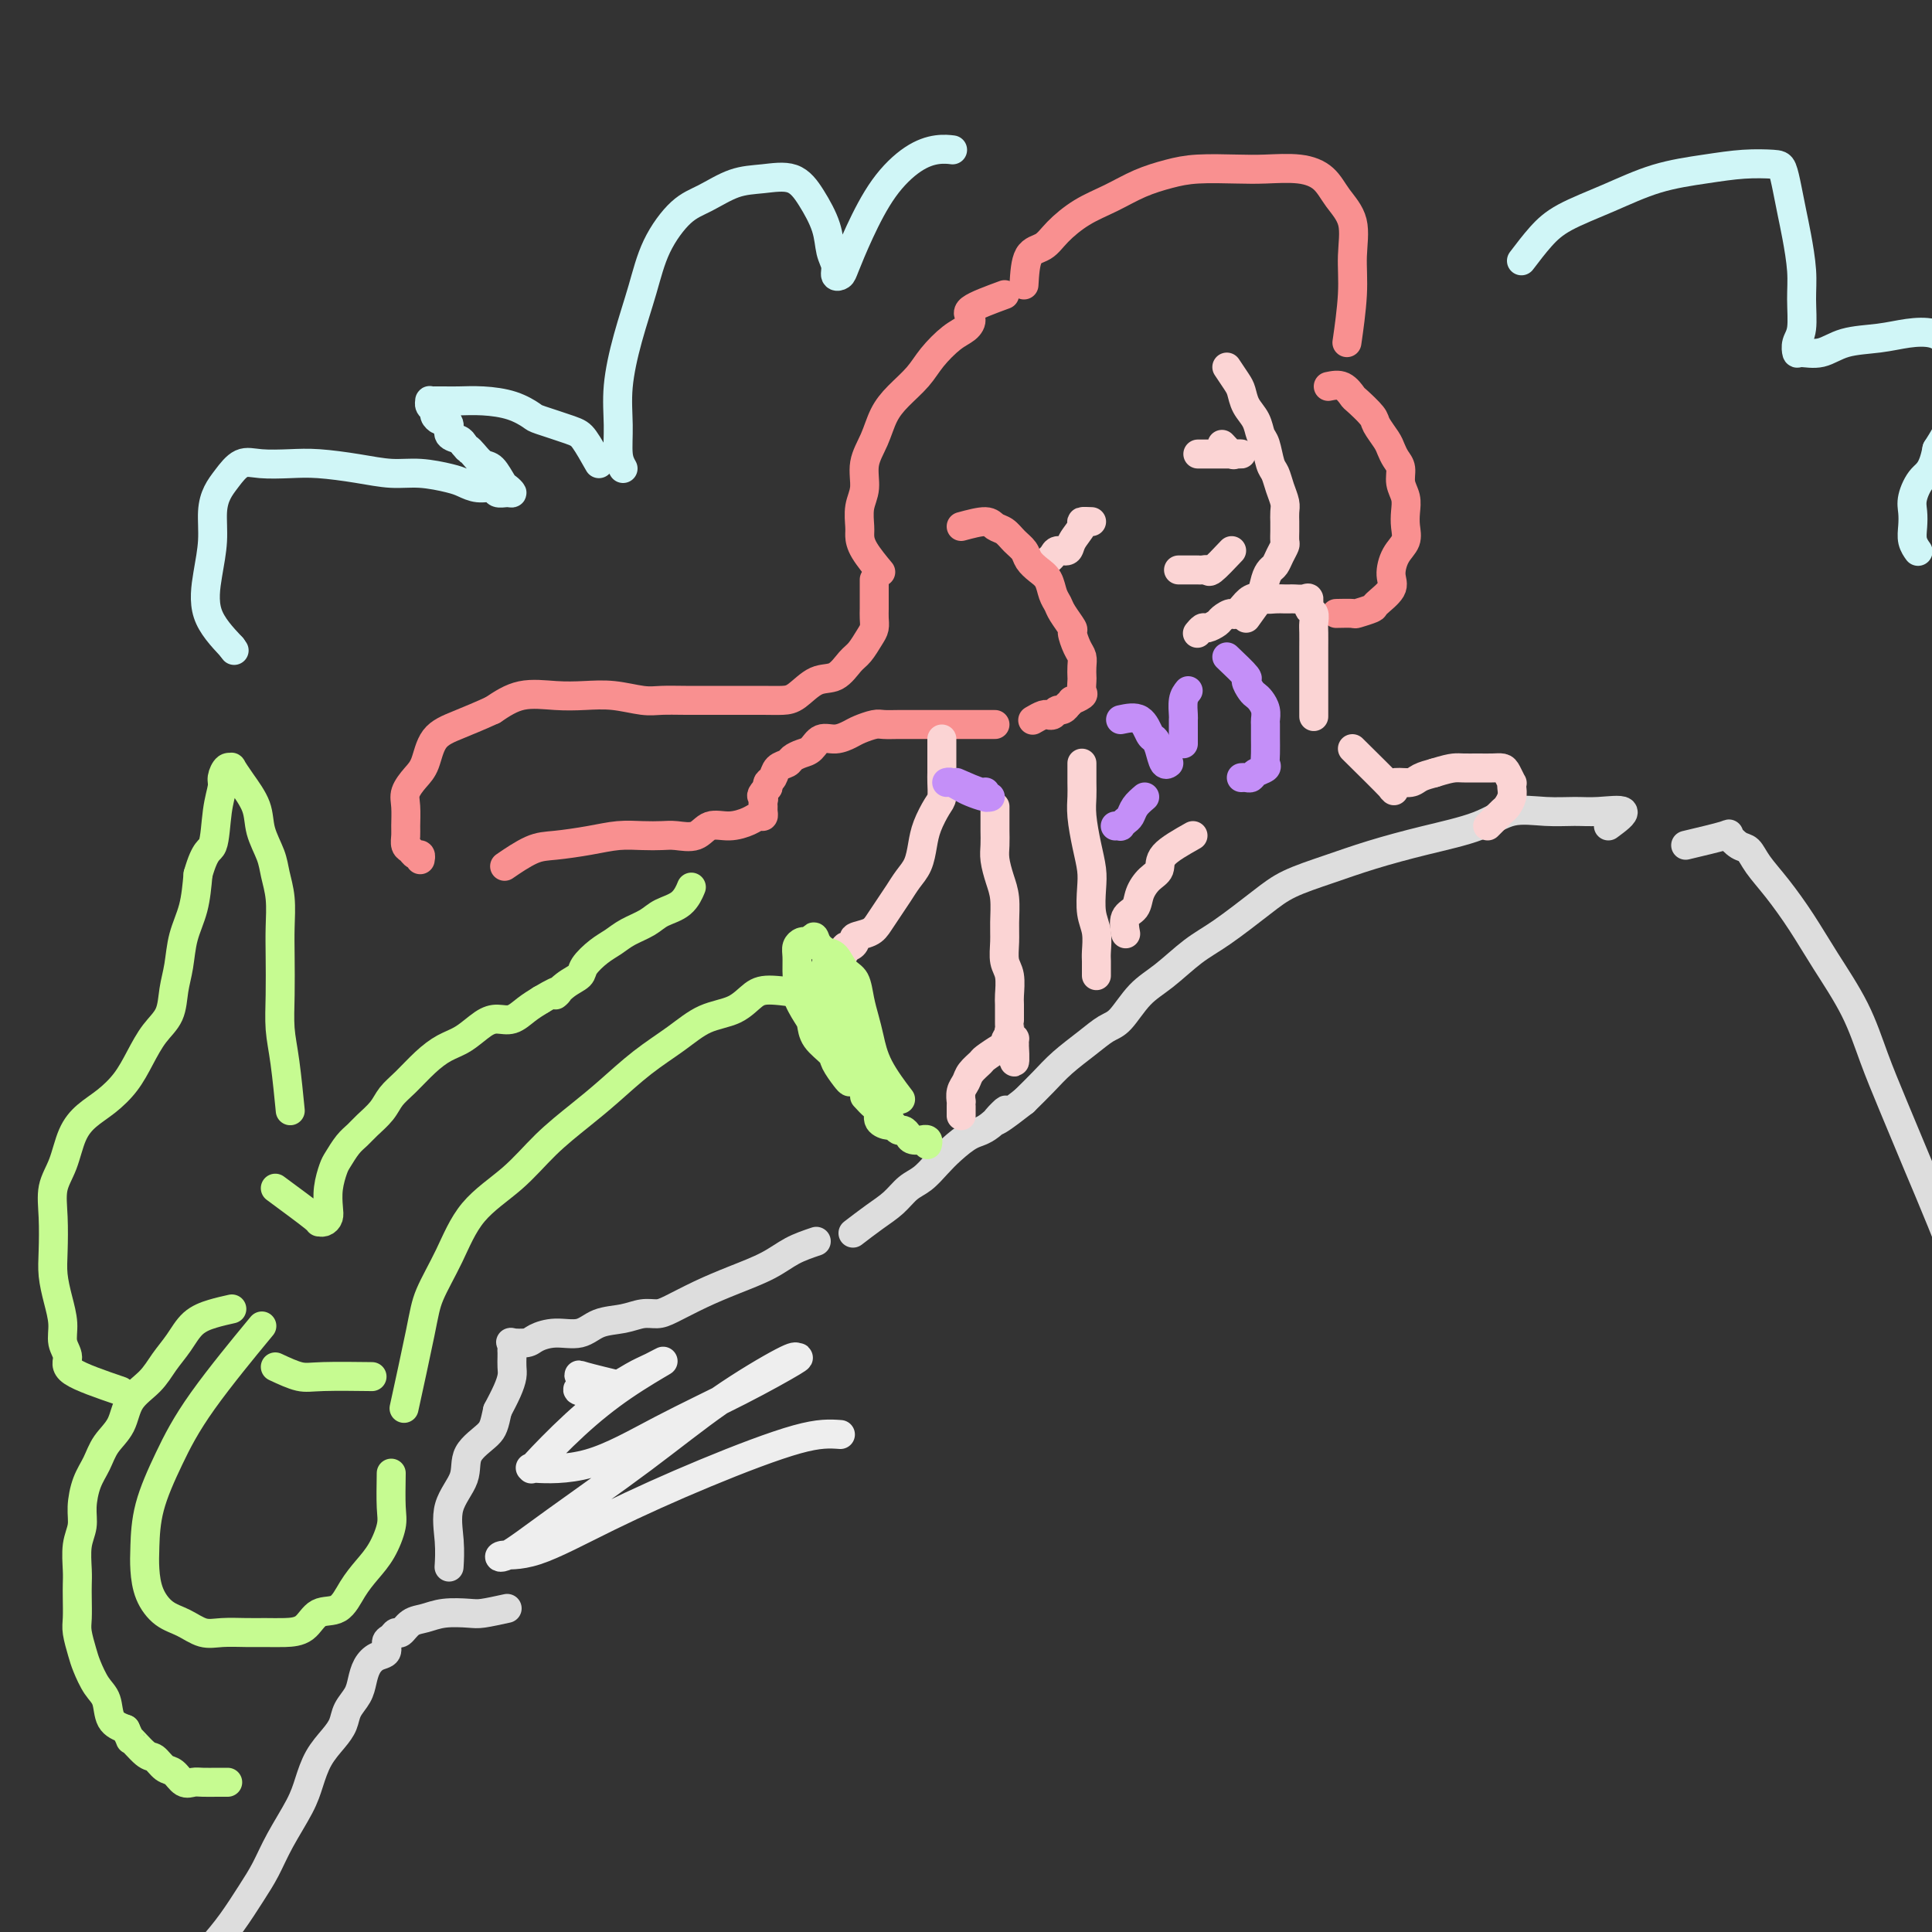<svg viewBox='0 0 400 400' version='1.1' xmlns='http://www.w3.org/2000/svg' xmlns:xlink='http://www.w3.org/1999/xlink'><rect x="0" y="0" width="400" height="400" fill="#333333" stroke="none"/><g fill='none' stroke='#DDDDDD' stroke-width='6' stroke-linecap='round' stroke-linejoin='round'><path d='M333,171c1.719,-1.269 3.437,-2.539 3,-3c-0.437,-0.461 -3.031,-0.115 -5,0c-1.969,0.115 -3.313,-0.003 -5,0c-1.687,0.003 -3.719,0.125 -6,0c-2.281,-0.125 -4.813,-0.498 -7,0c-2.187,0.498 -4.030,1.865 -7,3c-2.970,1.135 -7.067,2.037 -11,3c-3.933,0.963 -7.702,1.987 -11,3c-3.298,1.013 -6.123,2.016 -9,3c-2.877,0.984 -5.805,1.950 -8,3c-2.195,1.050 -3.658,2.183 -6,4c-2.342,1.817 -5.565,4.319 -8,6c-2.435,1.681 -4.083,2.543 -6,4c-1.917,1.457 -4.104,3.509 -6,5c-1.896,1.491 -3.501,2.422 -5,4c-1.499,1.578 -2.893,3.804 -4,5c-1.107,1.196 -1.926,1.362 -3,2c-1.074,0.638 -2.401,1.748 -4,3c-1.599,1.252 -3.469,2.645 -5,4c-1.531,1.355 -2.723,2.673 -4,4c-1.277,1.327 -2.638,2.664 -4,4'/><path d='M212,228c-9.283,7.255 -4.990,2.891 -4,2c0.990,-0.891 -1.323,1.690 -3,3c-1.677,1.310 -2.717,1.347 -4,2c-1.283,0.653 -2.807,1.921 -4,3c-1.193,1.079 -2.054,1.968 -3,3c-0.946,1.032 -1.977,2.207 -3,3c-1.023,0.793 -2.036,1.204 -3,2c-0.964,0.796 -1.877,1.976 -3,3c-1.123,1.024 -2.456,1.891 -4,3c-1.544,1.109 -3.298,2.460 -4,3c-0.702,0.540 -0.351,0.270 0,0'/><path d='M169,257c-1.714,0.578 -3.428,1.156 -5,2c-1.572,0.844 -3.001,1.953 -5,3c-1.999,1.047 -4.568,2.031 -7,3c-2.432,0.969 -4.725,1.923 -7,3c-2.275,1.077 -4.531,2.276 -6,3c-1.469,0.724 -2.152,0.972 -3,1c-0.848,0.028 -1.860,-0.165 -3,0c-1.140,0.165 -2.407,0.688 -4,1c-1.593,0.312 -3.514,0.413 -5,1c-1.486,0.587 -2.539,1.660 -4,2c-1.461,0.340 -3.330,-0.053 -5,0c-1.670,0.053 -3.141,0.553 -4,1c-0.859,0.447 -1.106,0.841 -2,1c-0.894,0.159 -2.436,0.083 -3,0c-0.564,-0.083 -0.151,-0.174 0,0c0.151,0.174 0.041,0.612 0,1c-0.041,0.388 -0.013,0.725 0,1c0.013,0.275 0.012,0.488 0,1c-0.012,0.512 -0.034,1.323 0,2c0.034,0.677 0.125,1.221 0,2c-0.125,0.779 -0.464,1.794 -1,3c-0.536,1.206 -1.268,2.603 -2,4'/><path d='M103,292c-0.678,3.117 -0.871,3.911 -2,5c-1.129,1.089 -3.192,2.475 -4,4c-0.808,1.525 -0.360,3.190 -1,5c-0.640,1.810 -2.367,3.763 -3,6c-0.633,2.237 -0.170,4.756 0,7c0.170,2.244 0.049,4.213 0,5c-0.049,0.787 -0.024,0.394 0,0'/><path d='M105,333c-1.898,0.415 -3.796,0.831 -5,1c-1.204,0.169 -1.713,0.092 -3,0c-1.287,-0.092 -3.353,-0.197 -5,0c-1.647,0.197 -2.875,0.697 -4,1c-1.125,0.303 -2.148,0.409 -3,1c-0.852,0.591 -1.533,1.668 -2,2c-0.467,0.332 -0.719,-0.080 -1,0c-0.281,0.080 -0.590,0.654 -1,1c-0.410,0.346 -0.922,0.466 -1,1c-0.078,0.534 0.279,1.483 0,2c-0.279,0.517 -1.192,0.603 -2,1c-0.808,0.397 -1.511,1.107 -2,2c-0.489,0.893 -0.763,1.971 -1,3c-0.237,1.029 -0.437,2.010 -1,3c-0.563,0.990 -1.488,1.990 -2,3c-0.512,1.010 -0.611,2.031 -1,3c-0.389,0.969 -1.070,1.885 -2,3c-0.930,1.115 -2.111,2.429 -3,4c-0.889,1.571 -1.486,3.398 -2,5c-0.514,1.602 -0.945,2.980 -2,5c-1.055,2.020 -2.736,4.682 -4,7c-1.264,2.318 -2.112,4.291 -3,6c-0.888,1.709 -1.816,3.152 -3,5c-1.184,1.848 -2.624,4.099 -4,6c-1.376,1.901 -2.688,3.450 -4,5'/><path d='M44,403c-6.370,10.308 -4.295,4.577 -4,3c0.295,-1.577 -1.190,0.998 -2,3c-0.810,2.002 -0.946,3.429 -1,4c-0.054,0.571 -0.027,0.285 0,0'/><path d='M349,175c3.315,-0.788 6.630,-1.577 8,-2c1.370,-0.423 0.795,-0.482 1,0c0.205,0.482 1.191,1.505 2,2c0.809,0.495 1.442,0.463 2,1c0.558,0.537 1.041,1.644 2,3c0.959,1.356 2.395,2.960 4,5c1.605,2.040 3.380,4.514 5,7c1.620,2.486 3.087,4.982 5,8c1.913,3.018 4.274,6.557 6,10c1.726,3.443 2.817,6.790 4,10c1.183,3.210 2.458,6.284 4,10c1.542,3.716 3.349,8.073 5,12c1.651,3.927 3.144,7.422 5,12c1.856,4.578 4.075,10.237 6,15c1.925,4.763 3.557,8.628 6,14c2.443,5.372 5.698,12.249 7,15c1.302,2.751 0.651,1.375 0,0'/></g>
<g fill='none' stroke='#FBD4D4' stroke-width='6' stroke-linecap='round' stroke-linejoin='round'><path d='M254,76c0.748,1.114 1.496,2.228 2,3c0.504,0.772 0.765,1.202 1,2c0.235,0.798 0.444,1.965 1,3c0.556,1.035 1.458,1.939 2,3c0.542,1.061 0.722,2.279 1,3c0.278,0.721 0.653,0.945 1,2c0.347,1.055 0.667,2.940 1,4c0.333,1.060 0.678,1.296 1,2c0.322,0.704 0.622,1.877 1,3c0.378,1.123 0.833,2.198 1,3c0.167,0.802 0.044,1.332 0,2c-0.044,0.668 -0.011,1.474 0,2c0.011,0.526 0.000,0.774 0,1c-0.000,0.226 0.011,0.432 0,1c-0.011,0.568 -0.044,1.500 0,2c0.044,0.500 0.166,0.570 0,1c-0.166,0.430 -0.621,1.222 -1,2c-0.379,0.778 -0.682,1.541 -1,2c-0.318,0.459 -0.652,0.612 -1,1c-0.348,0.388 -0.712,1.011 -1,2c-0.288,0.989 -0.501,2.343 -1,3c-0.499,0.657 -1.286,0.616 -2,1c-0.714,0.384 -1.357,1.192 -2,2'/><path d='M257,126c-1.578,1.879 -1.522,1.077 -2,1c-0.478,-0.077 -1.491,0.572 -2,1c-0.509,0.428 -0.515,0.637 -1,1c-0.485,0.363 -1.450,0.881 -2,1c-0.550,0.119 -0.687,-0.160 -1,0c-0.313,0.160 -0.804,0.760 -1,1c-0.196,0.240 -0.098,0.120 0,0'/><path d='M226,108c-0.902,-0.039 -1.804,-0.078 -2,0c-0.196,0.078 0.313,0.272 0,1c-0.313,0.728 -1.446,1.989 -2,3c-0.554,1.011 -0.527,1.774 -1,2c-0.473,0.226 -1.447,-0.083 -2,0c-0.553,0.083 -0.684,0.558 -1,1c-0.316,0.442 -0.816,0.850 -1,1c-0.184,0.150 -0.053,0.043 0,0c0.053,-0.043 0.026,-0.021 0,0'/><path d='M253,92c0.774,0.845 1.549,1.691 2,2c0.451,0.309 0.579,0.083 1,0c0.421,-0.083 1.136,-0.022 1,0c-0.136,0.022 -1.122,0.006 -2,0c-0.878,-0.006 -1.648,-0.002 -2,0c-0.352,0.002 -0.287,0.000 -1,0c-0.713,-0.000 -2.204,-0.000 -3,0c-0.796,0.000 -0.898,0.000 -1,0'/><path d='M255,114c-1.599,1.691 -3.198,3.381 -4,4c-0.802,0.619 -0.806,0.166 -1,0c-0.194,-0.166 -0.577,-0.044 -1,0c-0.423,0.044 -0.887,0.012 -1,0c-0.113,-0.012 0.124,-0.003 0,0c-0.124,0.003 -0.607,0.001 -1,0c-0.393,-0.001 -0.694,-0.000 -1,0c-0.306,0.000 -0.618,0.000 -1,0c-0.382,-0.000 -0.834,-0.000 -1,0c-0.166,0.000 -0.048,0.000 0,0c0.048,-0.000 0.024,-0.000 0,0'/></g>
<g fill='none' stroke='#F99090' stroke-width='6' stroke-linecap='round' stroke-linejoin='round'><path d='M212,59c0.144,-2.373 0.287,-4.746 1,-6c0.713,-1.254 1.995,-1.389 3,-2c1.005,-0.611 1.734,-1.697 3,-3c1.266,-1.303 3.069,-2.822 5,-4c1.931,-1.178 3.989,-2.014 6,-3c2.011,-0.986 3.974,-2.120 6,-3c2.026,-0.880 4.116,-1.505 6,-2c1.884,-0.495 3.561,-0.860 6,-1c2.439,-0.140 5.639,-0.054 8,0c2.361,0.054 3.884,0.077 6,0c2.116,-0.077 4.826,-0.252 7,0c2.174,0.252 3.813,0.933 5,2c1.187,1.067 1.922,2.522 3,4c1.078,1.478 2.499,2.979 3,5c0.501,2.021 0.083,4.562 0,7c-0.083,2.438 0.170,4.772 0,8c-0.170,3.228 -0.763,7.351 -1,9c-0.237,1.649 -0.119,0.825 0,0'/><path d='M208,61c-2.972,1.093 -5.944,2.186 -7,3c-1.056,0.814 -0.196,1.351 0,2c0.196,0.649 -0.271,1.412 -1,2c-0.729,0.588 -1.718,1.002 -3,2c-1.282,0.998 -2.857,2.580 -4,4c-1.143,1.420 -1.855,2.679 -3,4c-1.145,1.321 -2.722,2.706 -4,4c-1.278,1.294 -2.255,2.498 -3,4c-0.745,1.502 -1.257,3.302 -2,5c-0.743,1.698 -1.716,3.294 -2,5c-0.284,1.706 0.121,3.522 0,5c-0.121,1.478 -0.767,2.617 -1,4c-0.233,1.383 -0.051,3.009 0,4c0.051,0.991 -0.027,1.348 0,2c0.027,0.652 0.161,1.599 1,3c0.839,1.401 2.383,3.258 3,4c0.617,0.742 0.309,0.371 0,0'/><path d='M181,120c0.000,1.203 0.001,2.405 0,3c-0.001,0.595 -0.002,0.581 0,1c0.002,0.419 0.009,1.271 0,2c-0.009,0.729 -0.032,1.335 0,2c0.032,0.665 0.120,1.391 0,2c-0.120,0.609 -0.446,1.103 -1,2c-0.554,0.897 -1.334,2.198 -2,3c-0.666,0.802 -1.216,1.105 -2,2c-0.784,0.895 -1.801,2.384 -3,3c-1.199,0.616 -2.581,0.361 -4,1c-1.419,0.639 -2.874,2.171 -4,3c-1.126,0.829 -1.924,0.954 -3,1c-1.076,0.046 -2.430,0.012 -4,0c-1.570,-0.012 -3.355,-0.002 -5,0c-1.645,0.002 -3.148,-0.003 -5,0c-1.852,0.003 -4.052,0.015 -6,0c-1.948,-0.015 -3.645,-0.056 -5,0c-1.355,0.056 -2.367,0.209 -4,0c-1.633,-0.209 -3.888,-0.780 -6,-1c-2.112,-0.220 -4.082,-0.090 -6,0c-1.918,0.090 -3.786,0.140 -6,0c-2.214,-0.140 -4.776,-0.468 -7,0c-2.224,0.468 -4.112,1.734 -6,3'/><path d='M102,147c-2.236,1.033 -4.827,2.114 -7,3c-2.173,0.886 -3.927,1.576 -5,3c-1.073,1.424 -1.464,3.582 -2,5c-0.536,1.418 -1.215,2.095 -2,3c-0.785,0.905 -1.675,2.039 -2,3c-0.325,0.961 -0.084,1.749 0,3c0.084,1.251 0.011,2.966 0,4c-0.011,1.034 0.039,1.386 0,2c-0.039,0.614 -0.168,1.489 0,2c0.168,0.511 0.633,0.659 1,1c0.367,0.341 0.634,0.875 1,1c0.366,0.125 0.829,-0.159 1,0c0.171,0.159 0.049,0.760 0,1c-0.049,0.240 -0.024,0.120 0,0'/><path d='M275,80c1.049,-0.218 2.097,-0.435 3,0c0.903,0.435 1.660,1.524 2,2c0.340,0.476 0.262,0.340 1,1c0.738,0.660 2.291,2.116 3,3c0.709,0.884 0.572,1.195 1,2c0.428,0.805 1.420,2.106 2,3c0.580,0.894 0.748,1.383 1,2c0.252,0.617 0.590,1.361 1,2c0.410,0.639 0.894,1.171 1,2c0.106,0.829 -0.166,1.954 0,3c0.166,1.046 0.770,2.011 1,3c0.230,0.989 0.085,2.001 0,3c-0.085,0.999 -0.111,1.985 0,3c0.111,1.015 0.358,2.058 0,3c-0.358,0.942 -1.323,1.782 -2,3c-0.677,1.218 -1.068,2.813 -1,4c0.068,1.187 0.596,1.964 0,3c-0.596,1.036 -2.314,2.330 -3,3c-0.686,0.670 -0.338,0.715 -1,1c-0.662,0.285 -2.332,0.808 -3,1c-0.668,0.192 -0.334,0.052 -1,0c-0.666,-0.052 -2.333,-0.015 -3,0c-0.667,0.015 -0.333,0.007 0,0'/><path d='M199,109c1.935,-0.518 3.870,-1.037 5,-1c1.130,0.037 1.454,0.629 2,1c0.546,0.371 1.315,0.522 2,1c0.685,0.478 1.287,1.282 2,2c0.713,0.718 1.539,1.351 2,2c0.461,0.649 0.558,1.315 1,2c0.442,0.685 1.231,1.389 2,2c0.769,0.611 1.520,1.127 2,2c0.480,0.873 0.688,2.102 1,3c0.312,0.898 0.727,1.466 1,2c0.273,0.534 0.402,1.035 1,2c0.598,0.965 1.663,2.394 2,3c0.337,0.606 -0.053,0.390 0,1c0.053,0.610 0.550,2.046 1,3c0.450,0.954 0.852,1.425 1,2c0.148,0.575 0.042,1.253 0,2c-0.042,0.747 -0.019,1.563 0,2c0.019,0.437 0.034,0.495 0,1c-0.034,0.505 -0.117,1.459 0,2c0.117,0.541 0.433,0.671 0,1c-0.433,0.329 -1.617,0.858 -2,1c-0.383,0.142 0.033,-0.102 0,0c-0.033,0.102 -0.517,0.551 -1,1'/><path d='M221,146c-0.873,1.403 -1.556,0.911 -2,1c-0.444,0.089 -0.648,0.760 -1,1c-0.352,0.240 -0.851,0.051 -1,0c-0.149,-0.051 0.053,0.038 0,0c-0.053,-0.038 -0.360,-0.203 -1,0c-0.640,0.203 -1.611,0.772 -2,1c-0.389,0.228 -0.194,0.114 0,0'/><path d='M206,150c-2.470,0.000 -4.941,0.000 -6,0c-1.059,-0.000 -0.707,-0.000 -1,0c-0.293,0.000 -1.233,0.000 -2,0c-0.767,-0.000 -1.363,-0.000 -2,0c-0.637,0.000 -1.315,0.000 -2,0c-0.685,-0.000 -1.376,-0.001 -2,0c-0.624,0.001 -1.182,0.003 -2,0c-0.818,-0.003 -1.895,-0.012 -3,0c-1.105,0.012 -2.238,0.046 -3,0c-0.762,-0.046 -1.152,-0.172 -2,0c-0.848,0.172 -2.152,0.641 -3,1c-0.848,0.359 -1.238,0.607 -2,1c-0.762,0.393 -1.896,0.931 -3,1c-1.104,0.069 -2.179,-0.332 -3,0c-0.821,0.332 -1.390,1.397 -2,2c-0.610,0.603 -1.262,0.743 -2,1c-0.738,0.257 -1.560,0.632 -2,1c-0.440,0.368 -0.496,0.728 -1,1c-0.504,0.272 -1.455,0.454 -2,1c-0.545,0.546 -0.685,1.455 -1,2c-0.315,0.545 -0.804,0.727 -1,1c-0.196,0.273 -0.098,0.636 0,1'/><path d='M159,163c-1.928,1.952 -1.248,1.834 -1,2c0.248,0.166 0.064,0.618 0,1c-0.064,0.382 -0.007,0.693 0,1c0.007,0.307 -0.034,0.608 0,1c0.034,0.392 0.143,0.873 0,1c-0.143,0.127 -0.540,-0.102 -1,0c-0.460,0.102 -0.984,0.535 -2,1c-1.016,0.465 -2.526,0.962 -4,1c-1.474,0.038 -2.914,-0.382 -4,0c-1.086,0.382 -1.818,1.566 -3,2c-1.182,0.434 -2.813,0.119 -4,0c-1.187,-0.119 -1.931,-0.042 -3,0c-1.069,0.042 -2.465,0.051 -4,0c-1.535,-0.051 -3.211,-0.160 -5,0c-1.789,0.160 -3.692,0.590 -6,1c-2.308,0.410 -5.021,0.801 -7,1c-1.979,0.199 -3.225,0.208 -5,1c-1.775,0.792 -4.079,2.369 -5,3c-0.921,0.631 -0.461,0.315 0,0'/></g>
<g fill='none' stroke='#FBD4D4' stroke-width='6' stroke-linecap='round' stroke-linejoin='round'><path d='M258,128c1.201,-1.691 2.402,-3.381 3,-4c0.598,-0.619 0.593,-0.166 1,0c0.407,0.166 1.226,0.045 2,0c0.774,-0.045 1.504,-0.014 2,0c0.496,0.014 0.759,0.011 1,0c0.241,-0.011 0.461,-0.029 1,0c0.539,0.029 1.398,0.105 2,0c0.602,-0.105 0.946,-0.391 1,0c0.054,0.391 -0.182,1.460 0,2c0.182,0.540 0.781,0.552 1,1c0.219,0.448 0.059,1.331 0,2c-0.059,0.669 -0.016,1.124 0,2c0.016,0.876 0.004,2.175 0,3c-0.004,0.825 -0.001,1.177 0,2c0.001,0.823 0.000,2.116 0,3c-0.000,0.884 -0.000,1.358 0,2c0.000,0.642 0.000,1.451 0,2c-0.000,0.549 -0.000,0.838 0,1c0.000,0.162 0.000,0.197 0,1c-0.000,0.803 -0.000,2.372 0,3c0.000,0.628 0.000,0.314 0,0'/><path d='M280,155c3.390,3.349 6.780,6.698 8,8c1.220,1.302 0.269,0.556 0,0c-0.269,-0.556 0.144,-0.922 1,-1c0.856,-0.078 2.153,0.133 3,0c0.847,-0.133 1.242,-0.609 2,-1c0.758,-0.391 1.879,-0.695 3,-1'/><path d='M297,160c2.215,-0.691 3.252,-0.918 4,-1c0.748,-0.082 1.208,-0.020 2,0c0.792,0.020 1.915,-0.001 3,0c1.085,0.001 2.133,0.024 3,0c0.867,-0.024 1.553,-0.095 2,0c0.447,0.095 0.657,0.357 1,1c0.343,0.643 0.821,1.668 1,2c0.179,0.332 0.060,-0.028 0,0c-0.060,0.028 -0.061,0.445 0,1c0.061,0.555 0.184,1.249 0,2c-0.184,0.751 -0.676,1.560 -1,2c-0.324,0.440 -0.478,0.510 -1,1c-0.522,0.490 -1.410,1.401 -2,2c-0.590,0.599 -0.883,0.885 -1,1c-0.117,0.115 -0.059,0.057 0,0'/><path d='M206,167c-0.000,0.237 -0.001,0.474 0,1c0.001,0.526 0.003,1.340 0,2c-0.003,0.660 -0.011,1.165 0,2c0.011,0.835 0.041,2.001 0,3c-0.041,0.999 -0.154,1.831 0,3c0.154,1.169 0.576,2.676 1,4c0.424,1.324 0.849,2.464 1,4c0.151,1.536 0.026,3.469 0,5c-0.026,1.531 0.046,2.660 0,4c-0.046,1.340 -0.208,2.893 0,4c0.208,1.107 0.788,1.770 1,3c0.212,1.230 0.057,3.026 0,4c-0.057,0.974 -0.015,1.126 0,2c0.015,0.874 0.003,2.472 0,3c-0.003,0.528 0.003,-0.012 0,0c-0.003,0.012 -0.015,0.577 0,1c0.015,0.423 0.056,0.705 0,1c-0.056,0.295 -0.211,0.605 0,1c0.211,0.395 0.788,0.876 1,1c0.212,0.124 0.061,-0.107 0,0c-0.061,0.107 -0.030,0.554 0,1'/><path d='M210,216c0.449,7.589 -0.428,2.060 -1,0c-0.572,-2.060 -0.840,-0.651 -1,0c-0.160,0.651 -0.214,0.545 -1,1c-0.786,0.455 -2.305,1.472 -3,2c-0.695,0.528 -0.564,0.566 -1,1c-0.436,0.434 -1.437,1.264 -2,2c-0.563,0.736 -0.687,1.377 -1,2c-0.313,0.623 -0.816,1.227 -1,2c-0.184,0.773 -0.049,1.713 0,2c0.049,0.287 0.013,-0.081 0,0c-0.013,0.081 -0.004,0.609 0,1c0.004,0.391 0.001,0.644 0,1c-0.001,0.356 -0.000,0.816 0,1c0.000,0.184 0.000,0.092 0,0'/><path d='M224,158c-0.006,1.433 -0.012,2.865 0,4c0.012,1.135 0.042,1.971 0,3c-0.042,1.029 -0.156,2.249 0,4c0.156,1.751 0.581,4.032 1,6c0.419,1.968 0.830,3.623 1,5c0.170,1.377 0.098,2.476 0,4c-0.098,1.524 -0.222,3.473 0,5c0.222,1.527 0.792,2.634 1,4c0.208,1.366 0.056,2.993 0,4c-0.056,1.007 -0.015,1.394 0,2c0.015,0.606 0.004,1.433 0,2c-0.004,0.567 -0.001,0.876 0,1c0.001,0.124 0.001,0.062 0,0'/><path d='M195,153c0.000,0.556 0.001,1.112 0,2c-0.001,0.888 -0.002,2.109 0,3c0.002,0.891 0.008,1.452 0,2c-0.008,0.548 -0.030,1.083 0,2c0.030,0.917 0.111,2.216 0,3c-0.111,0.784 -0.414,1.052 -1,2c-0.586,0.948 -1.455,2.574 -2,4c-0.545,1.426 -0.765,2.650 -1,4c-0.235,1.350 -0.486,2.826 -1,4c-0.514,1.174 -1.291,2.044 -2,3c-0.709,0.956 -1.350,1.996 -2,3c-0.650,1.004 -1.308,1.970 -2,3c-0.692,1.030 -1.418,2.122 -2,3c-0.582,0.878 -1.021,1.541 -2,2c-0.979,0.459 -2.497,0.715 -3,1c-0.503,0.285 0.009,0.598 0,1c-0.009,0.402 -0.538,0.891 -1,1c-0.462,0.109 -0.855,-0.163 -1,0c-0.145,0.163 -0.041,0.761 0,1c0.041,0.239 0.021,0.120 0,0'/></g>
<g fill='none' stroke='#C48FF8' stroke-width='6' stroke-linecap='round' stroke-linejoin='round'><path d='M254,136c1.714,1.631 3.429,3.262 4,4c0.571,0.738 -0.001,0.582 0,1c0.001,0.418 0.575,1.412 1,2c0.425,0.588 0.702,0.772 1,1c0.298,0.228 0.616,0.499 1,1c0.384,0.501 0.835,1.232 1,2c0.165,0.768 0.044,1.574 0,2c-0.044,0.426 -0.012,0.471 0,1c0.012,0.529 0.005,1.542 0,2c-0.005,0.458 -0.008,0.360 0,1c0.008,0.640 0.027,2.018 0,3c-0.027,0.982 -0.101,1.570 0,2c0.101,0.430 0.377,0.704 0,1c-0.377,0.296 -1.408,0.615 -2,1c-0.592,0.385 -0.746,0.835 -1,1c-0.254,0.165 -0.607,0.044 -1,0c-0.393,-0.044 -0.827,-0.013 -1,0c-0.173,0.013 -0.087,0.006 0,0'/><path d='M237,165c-0.754,0.641 -1.507,1.282 -2,2c-0.493,0.718 -0.724,1.513 -1,2c-0.276,0.487 -0.596,0.666 -1,1c-0.404,0.334 -0.893,0.821 -1,1c-0.107,0.179 0.167,0.048 0,0c-0.167,-0.048 -0.776,-0.013 -1,0c-0.224,0.013 -0.064,0.004 0,0c0.064,-0.004 0.032,-0.002 0,0'/><path d='M232,149c1.488,-0.319 2.976,-0.638 4,0c1.024,0.638 1.585,2.234 2,3c0.415,0.766 0.686,0.703 1,1c0.314,0.297 0.672,0.956 1,2c0.328,1.044 0.627,2.473 1,3c0.373,0.527 0.821,0.150 1,0c0.179,-0.150 0.090,-0.075 0,0'/><path d='M246,143c-0.423,0.523 -0.845,1.047 -1,2c-0.155,0.953 -0.041,2.336 0,3c0.041,0.664 0.011,0.609 0,1c-0.011,0.391 -0.003,1.229 0,2c0.003,0.771 0.001,1.477 0,2c-0.001,0.523 -0.000,0.864 0,1c0.000,0.136 0.000,0.068 0,0'/><path d='M198,162c1.991,0.876 3.982,1.752 5,2c1.018,0.248 1.062,-0.133 1,0c-0.062,0.133 -0.229,0.779 0,1c0.229,0.221 0.853,0.017 1,0c0.147,-0.017 -0.185,0.153 -1,0c-0.815,-0.153 -2.113,-0.629 -3,-1c-0.887,-0.371 -1.361,-0.635 -2,-1c-0.639,-0.365 -1.441,-0.829 -2,-1c-0.559,-0.171 -0.874,-0.049 -1,0c-0.126,0.049 -0.063,0.024 0,0'/></g>
<g fill='none' stroke='#C6FB91' stroke-width='6' stroke-linecap='round' stroke-linejoin='round'><path d='M168,206c0.261,1.382 0.521,2.765 1,4c0.479,1.235 1.176,2.323 2,3c0.824,0.677 1.777,0.942 2,2c0.223,1.058 -0.282,2.909 0,4c0.282,1.091 1.350,1.421 2,2c0.650,0.579 0.881,1.408 1,2c0.119,0.592 0.127,0.949 0,1c-0.127,0.051 -0.387,-0.203 -1,-1c-0.613,-0.797 -1.577,-2.137 -2,-3c-0.423,-0.863 -0.303,-1.249 -1,-2c-0.697,-0.751 -2.211,-1.868 -3,-3c-0.789,-1.132 -0.852,-2.280 -1,-3c-0.148,-0.720 -0.379,-1.011 -1,-2c-0.621,-0.989 -1.631,-2.674 -2,-4c-0.369,-1.326 -0.096,-2.292 0,-3c0.096,-0.708 0.015,-1.156 0,-2c-0.015,-0.844 0.038,-2.082 0,-3c-0.038,-0.918 -0.165,-1.514 0,-2c0.165,-0.486 0.621,-0.862 1,-1c0.379,-0.138 0.680,-0.040 1,0c0.320,0.040 0.660,0.020 1,0'/><path d='M168,195c0.595,-1.819 0.583,-0.865 1,0c0.417,0.865 1.263,1.641 2,2c0.737,0.359 1.363,0.301 2,1c0.637,0.699 1.284,2.156 2,3c0.716,0.844 1.502,1.076 2,2c0.498,0.924 0.709,2.539 1,4c0.291,1.461 0.664,2.767 1,4c0.336,1.233 0.637,2.392 1,4c0.363,1.608 0.790,3.664 2,6c1.210,2.336 3.203,4.953 4,6c0.797,1.047 0.399,0.523 0,0'/><path d='M179,227c0.718,0.784 1.435,1.568 2,2c0.565,0.432 0.977,0.512 1,1c0.023,0.488 -0.345,1.384 0,2c0.345,0.616 1.402,0.952 2,1c0.598,0.048 0.736,-0.194 1,0c0.264,0.194 0.653,0.822 1,1c0.347,0.178 0.652,-0.096 1,0c0.348,0.096 0.738,0.561 1,1c0.262,0.439 0.396,0.853 1,1c0.604,0.147 1.678,0.025 2,0c0.322,-0.025 -0.110,0.045 0,0c0.110,-0.045 0.760,-0.204 1,0c0.240,0.204 0.068,0.773 0,1c-0.068,0.227 -0.034,0.114 0,0'/><path d='M167,202c-0.279,0.089 -0.557,0.178 0,1c0.557,0.822 1.950,2.376 3,4c1.050,1.624 1.758,3.317 3,5c1.242,1.683 3.017,3.357 4,5c0.983,1.643 1.174,3.254 2,5c0.826,1.746 2.286,3.626 3,5c0.714,1.374 0.683,2.242 1,3c0.317,0.758 0.983,1.407 1,1c0.017,-0.407 -0.614,-1.871 -1,-3c-0.386,-1.129 -0.527,-1.923 -1,-3c-0.473,-1.077 -1.279,-2.438 -2,-4c-0.721,-1.562 -1.359,-3.325 -2,-5c-0.641,-1.675 -1.286,-3.262 -2,-5c-0.714,-1.738 -1.499,-3.627 -2,-5c-0.501,-1.373 -0.720,-2.231 -1,-3c-0.280,-0.769 -0.621,-1.448 -1,-2c-0.379,-0.552 -0.795,-0.977 -1,-1c-0.205,-0.023 -0.199,0.355 0,1c0.199,0.645 0.592,1.558 1,3c0.408,1.442 0.831,3.412 2,6c1.169,2.588 3.085,5.794 5,9'/><path d='M179,219c1.911,4.289 2.689,5.511 3,6c0.311,0.489 0.156,0.244 0,0'/><path d='M168,206c-3.011,-0.455 -6.021,-0.909 -8,-1c-1.979,-0.091 -2.925,0.182 -4,1c-1.075,0.818 -2.278,2.182 -4,3c-1.722,0.818 -3.963,1.091 -6,2c-2.037,0.909 -3.870,2.453 -6,4c-2.130,1.547 -4.558,3.097 -7,5c-2.442,1.903 -4.897,4.157 -7,6c-2.103,1.843 -3.853,3.273 -6,5c-2.147,1.727 -4.690,3.749 -7,6c-2.310,2.251 -4.385,4.731 -7,7c-2.615,2.269 -5.770,4.327 -8,7c-2.230,2.673 -3.537,5.962 -5,9c-1.463,3.038 -3.083,5.825 -4,8c-0.917,2.175 -1.132,3.740 -2,8c-0.868,4.260 -2.391,11.217 -3,14c-0.609,2.783 -0.305,1.391 0,0'/><path d='M81,305c-0.042,2.631 -0.083,5.262 0,7c0.083,1.738 0.291,2.582 0,4c-0.291,1.418 -1.082,3.411 -2,5c-0.918,1.589 -1.963,2.776 -3,4c-1.037,1.224 -2.065,2.486 -3,4c-0.935,1.514 -1.776,3.281 -3,4c-1.224,0.719 -2.833,0.389 -4,1c-1.167,0.611 -1.894,2.163 -3,3c-1.106,0.837 -2.592,0.958 -4,1c-1.408,0.042 -2.739,0.005 -4,0c-1.261,-0.005 -2.452,0.022 -4,0c-1.548,-0.022 -3.455,-0.094 -5,0c-1.545,0.094 -2.729,0.353 -4,0c-1.271,-0.353 -2.628,-1.319 -4,-2c-1.372,-0.681 -2.759,-1.077 -4,-2c-1.241,-0.923 -2.336,-2.374 -3,-4c-0.664,-1.626 -0.898,-3.426 -1,-5c-0.102,-1.574 -0.071,-2.921 0,-5c0.071,-2.079 0.182,-4.888 1,-8c0.818,-3.112 2.343,-6.525 4,-10c1.657,-3.475 3.446,-7.013 7,-12c3.554,-4.987 8.873,-11.425 11,-14c2.127,-2.575 1.064,-1.288 0,0'/><path d='M48,271c-1.309,0.292 -2.617,0.584 -4,1c-1.383,0.416 -2.839,0.956 -4,2c-1.161,1.044 -2.025,2.593 -3,4c-0.975,1.407 -2.061,2.672 -3,4c-0.939,1.328 -1.732,2.718 -3,4c-1.268,1.282 -3.012,2.456 -4,4c-0.988,1.544 -1.221,3.459 -2,5c-0.779,1.541 -2.102,2.709 -3,4c-0.898,1.291 -1.369,2.707 -2,4c-0.631,1.293 -1.423,2.464 -2,4c-0.577,1.536 -0.939,3.436 -1,5c-0.061,1.564 0.180,2.791 0,4c-0.180,1.209 -0.780,2.400 -1,4c-0.220,1.600 -0.060,3.610 0,5c0.060,1.390 0.019,2.161 0,3c-0.019,0.839 -0.017,1.745 0,3c0.017,1.255 0.049,2.857 0,4c-0.049,1.143 -0.178,1.827 0,3c0.178,1.173 0.662,2.835 1,4c0.338,1.165 0.530,1.831 1,3c0.470,1.169 1.219,2.839 2,4c0.781,1.161 1.595,1.813 2,3c0.405,1.187 0.401,2.911 1,4c0.599,1.089 1.799,1.545 3,2'/><path d='M26,358c1.617,3.373 0.660,1.806 1,2c0.340,0.194 1.978,2.151 3,3c1.022,0.849 1.429,0.592 2,1c0.571,0.408 1.307,1.482 2,2c0.693,0.518 1.344,0.478 2,1c0.656,0.522 1.318,1.604 2,2c0.682,0.396 1.384,0.106 2,0c0.616,-0.106 1.144,-0.028 2,0c0.856,0.028 2.038,0.008 3,0c0.962,-0.008 1.703,-0.002 2,0c0.297,0.002 0.148,0.001 0,0'/><path d='M25,288c-4.145,-1.418 -8.290,-2.836 -10,-4c-1.710,-1.164 -0.984,-2.075 -1,-3c-0.016,-0.925 -0.775,-1.865 -1,-3c-0.225,-1.135 0.084,-2.465 0,-4c-0.084,-1.535 -0.560,-3.274 -1,-5c-0.440,-1.726 -0.844,-3.439 -1,-5c-0.156,-1.561 -0.065,-2.970 0,-5c0.065,-2.030 0.102,-4.683 0,-7c-0.102,-2.317 -0.345,-4.300 0,-6c0.345,-1.700 1.278,-3.118 2,-5c0.722,-1.882 1.232,-4.228 2,-6c0.768,-1.772 1.794,-2.970 3,-4c1.206,-1.030 2.593,-1.891 4,-3c1.407,-1.109 2.835,-2.466 4,-4c1.165,-1.534 2.067,-3.244 3,-5c0.933,-1.756 1.898,-3.557 3,-5c1.102,-1.443 2.340,-2.530 3,-4c0.660,-1.470 0.740,-3.325 1,-5c0.260,-1.675 0.698,-3.171 1,-5c0.302,-1.829 0.466,-3.993 1,-6c0.534,-2.007 1.438,-3.859 2,-6c0.562,-2.141 0.781,-4.570 1,-7'/><path d='M41,181c1.564,-5.495 2.474,-4.734 3,-6c0.526,-1.266 0.667,-4.559 1,-7c0.333,-2.441 0.859,-4.029 1,-5c0.141,-0.971 -0.101,-1.325 0,-2c0.101,-0.675 0.546,-1.672 1,-2c0.454,-0.328 0.919,0.014 1,0c0.081,-0.014 -0.220,-0.384 0,0c0.220,0.384 0.962,1.522 2,3c1.038,1.478 2.373,3.296 3,5c0.627,1.704 0.546,3.294 1,5c0.454,1.706 1.442,3.527 2,5c0.558,1.473 0.686,2.597 1,4c0.314,1.403 0.816,3.084 1,5c0.184,1.916 0.052,4.068 0,6c-0.052,1.932 -0.024,3.643 0,6c0.024,2.357 0.045,5.358 0,8c-0.045,2.642 -0.156,4.925 0,7c0.156,2.075 0.581,3.943 1,7c0.419,3.057 0.834,7.302 1,9c0.166,1.698 0.083,0.849 0,0'/><path d='M57,246c3.290,2.428 6.581,4.856 8,6c1.419,1.144 0.968,1.003 1,1c0.032,-0.003 0.548,0.133 1,0c0.452,-0.133 0.841,-0.534 1,-1c0.159,-0.466 0.087,-0.996 0,-2c-0.087,-1.004 -0.189,-2.482 0,-4c0.189,-1.518 0.668,-3.077 1,-4c0.332,-0.923 0.515,-1.209 1,-2c0.485,-0.791 1.270,-2.088 2,-3c0.730,-0.912 1.405,-1.440 2,-2c0.595,-0.560 1.110,-1.154 2,-2c0.890,-0.846 2.156,-1.946 3,-3c0.844,-1.054 1.267,-2.063 2,-3c0.733,-0.937 1.774,-1.802 3,-3c1.226,-1.198 2.635,-2.728 4,-4c1.365,-1.272 2.686,-2.287 4,-3c1.314,-0.713 2.620,-1.125 4,-2c1.380,-0.875 2.834,-2.212 4,-3c1.166,-0.788 2.045,-1.026 3,-1c0.955,0.026 1.988,0.315 3,0c1.012,-0.315 2.003,-1.233 3,-2c0.997,-0.767 1.998,-1.384 3,-2'/><path d='M112,207c5.401,-3.226 3.403,-1.291 3,-1c-0.403,0.291 0.787,-1.063 2,-2c1.213,-0.937 2.448,-1.458 3,-2c0.552,-0.542 0.420,-1.104 1,-2c0.580,-0.896 1.872,-2.127 3,-3c1.128,-0.873 2.091,-1.387 3,-2c0.909,-0.613 1.764,-1.324 3,-2c1.236,-0.676 2.853,-1.316 4,-2c1.147,-0.684 1.823,-1.410 3,-2c1.177,-0.590 2.855,-1.043 4,-2c1.145,-0.957 1.756,-2.416 2,-3c0.244,-0.584 0.122,-0.292 0,0'/><path d='M57,283c1.815,0.845 3.631,1.690 5,2c1.369,0.310 2.292,0.083 5,0c2.708,-0.083 7.202,-0.024 9,0c1.798,0.024 0.899,0.012 0,0'/></g>
<g fill='none' stroke='#FBD4D4' stroke-width='6' stroke-linecap='round' stroke-linejoin='round'><path d='M247,173c-2.468,1.393 -4.936,2.786 -6,4c-1.064,1.214 -0.723,2.249 -1,3c-0.277,0.751 -1.170,1.217 -2,2c-0.830,0.783 -1.595,1.881 -2,3c-0.405,1.119 -0.449,2.259 -1,3c-0.551,0.741 -1.610,1.084 -2,2c-0.390,0.916 -0.111,2.405 0,3c0.111,0.595 0.056,0.298 0,0'/></g>
<g fill='none' stroke='#D0F6F7' stroke-width='6' stroke-linecap='round' stroke-linejoin='round'><path d='M124,96c-1.100,-1.943 -2.200,-3.886 -3,-5c-0.800,-1.114 -1.301,-1.398 -3,-2c-1.699,-0.602 -4.597,-1.520 -6,-2c-1.403,-0.480 -1.310,-0.521 -2,-1c-0.690,-0.479 -2.163,-1.396 -4,-2c-1.837,-0.604 -4.037,-0.894 -6,-1c-1.963,-0.106 -3.689,-0.029 -5,0c-1.311,0.029 -2.209,0.011 -3,0c-0.791,-0.011 -1.476,-0.014 -2,0c-0.524,0.014 -0.887,0.045 -1,0c-0.113,-0.045 0.025,-0.166 0,0c-0.025,0.166 -0.214,0.618 0,1c0.214,0.382 0.832,0.693 1,1c0.168,0.307 -0.115,0.611 0,1c0.115,0.389 0.626,0.864 1,1c0.374,0.136 0.611,-0.066 1,0c0.389,0.066 0.929,0.399 1,1c0.071,0.601 -0.327,1.469 0,2c0.327,0.531 1.379,0.723 2,1c0.621,0.277 0.810,0.638 1,1'/><path d='M96,92c1.275,1.590 0.961,1.063 1,1c0.039,-0.063 0.430,0.336 1,1c0.570,0.664 1.320,1.593 2,2c0.680,0.407 1.291,0.291 2,1c0.709,0.709 1.517,2.244 2,3c0.483,0.756 0.639,0.735 1,1c0.361,0.265 0.925,0.818 1,1c0.075,0.182 -0.340,-0.007 -1,0c-0.660,0.007 -1.567,0.209 -2,0c-0.433,-0.209 -0.393,-0.831 -1,-1c-0.607,-0.169 -1.861,0.113 -3,0c-1.139,-0.113 -2.163,-0.622 -3,-1c-0.837,-0.378 -1.486,-0.627 -3,-1c-1.514,-0.373 -3.894,-0.871 -6,-1c-2.106,-0.129 -3.939,0.110 -6,0c-2.061,-0.110 -4.351,-0.568 -7,-1c-2.649,-0.432 -5.658,-0.839 -8,-1c-2.342,-0.161 -4.017,-0.077 -6,0c-1.983,0.077 -4.272,0.146 -6,0c-1.728,-0.146 -2.893,-0.509 -4,0c-1.107,0.509 -2.156,1.890 -3,3c-0.844,1.110 -1.484,1.950 -2,3c-0.516,1.050 -0.909,2.309 -1,4c-0.091,1.691 0.120,3.814 0,6c-0.120,2.186 -0.571,4.435 -1,7c-0.429,2.565 -0.837,5.447 0,8c0.837,2.553 2.918,4.776 5,7'/><path d='M48,134c0.833,1.167 0.417,0.583 0,0'/><path d='M129,97c-0.434,-0.767 -0.867,-1.535 -1,-3c-0.133,-1.465 0.035,-3.628 0,-6c-0.035,-2.372 -0.271,-4.953 0,-8c0.271,-3.047 1.050,-6.558 2,-10c0.950,-3.442 2.073,-6.814 3,-10c0.927,-3.186 1.660,-6.188 3,-9c1.340,-2.812 3.289,-5.436 5,-7c1.711,-1.564 3.185,-2.069 5,-3c1.815,-0.931 3.971,-2.287 6,-3c2.029,-0.713 3.930,-0.781 6,-1c2.070,-0.219 4.310,-0.589 6,0c1.690,0.589 2.830,2.137 4,4c1.170,1.863 2.369,4.041 3,6c0.631,1.959 0.693,3.699 1,5c0.307,1.301 0.860,2.162 1,3c0.140,0.838 -0.135,1.654 0,2c0.135,0.346 0.678,0.223 1,0c0.322,-0.223 0.424,-0.547 1,-2c0.576,-1.453 1.626,-4.036 3,-7c1.374,-2.964 3.073,-6.311 5,-9c1.927,-2.689 4.084,-4.721 6,-6c1.916,-1.279 3.593,-1.806 5,-2c1.407,-0.194 2.545,-0.055 3,0c0.455,0.055 0.228,0.028 0,0'/><path d='M315,54c1.334,-1.753 2.668,-3.506 4,-5c1.332,-1.494 2.661,-2.730 5,-4c2.339,-1.270 5.687,-2.575 9,-4c3.313,-1.425 6.589,-2.969 10,-4c3.411,-1.031 6.955,-1.547 10,-2c3.045,-0.453 5.589,-0.842 8,-1c2.411,-0.158 4.687,-0.086 6,0c1.313,0.086 1.662,0.185 2,1c0.338,0.815 0.665,2.347 1,4c0.335,1.653 0.679,3.426 1,5c0.321,1.574 0.618,2.949 1,5c0.382,2.051 0.848,4.778 1,7c0.152,2.222 -0.011,3.940 0,6c0.011,2.060 0.197,4.463 0,6c-0.197,1.537 -0.775,2.209 -1,3c-0.225,0.791 -0.095,1.701 0,2c0.095,0.299 0.155,-0.014 1,0c0.845,0.014 2.473,0.356 4,0c1.527,-0.356 2.951,-1.411 5,-2c2.049,-0.589 4.721,-0.712 7,-1c2.279,-0.288 4.165,-0.743 6,-1c1.835,-0.257 3.618,-0.318 5,0c1.382,0.318 2.362,1.013 3,2c0.638,0.987 0.934,2.264 1,4c0.066,1.736 -0.098,3.929 0,6c0.098,2.071 0.456,4.020 0,6c-0.456,1.980 -1.728,3.990 -3,6'/><path d='M401,93c-0.868,4.558 -2.037,4.954 -3,6c-0.963,1.046 -1.718,2.743 -2,4c-0.282,1.257 -0.089,2.074 0,3c0.089,0.926 0.075,1.959 0,3c-0.075,1.041 -0.213,2.088 0,3c0.213,0.912 0.775,1.689 1,2c0.225,0.311 0.112,0.155 0,0'/></g>
<g fill='none' stroke='#EEEEEE' stroke-width='6' stroke-linecap='round' stroke-linejoin='round'><path d='M129,287c-3.260,-0.791 -6.520,-1.582 -8,-2c-1.480,-0.418 -1.179,-0.461 -1,0c0.179,0.461 0.238,1.428 0,2c-0.238,0.572 -0.772,0.749 0,1c0.772,0.251 2.850,0.578 5,0c2.150,-0.578 4.372,-2.059 6,-3c1.628,-0.941 2.663,-1.341 4,-2c1.337,-0.659 2.976,-1.578 2,-1c-0.976,0.578 -4.567,2.652 -8,5c-3.433,2.348 -6.708,4.970 -10,8c-3.292,3.030 -6.601,6.466 -8,8c-1.399,1.534 -0.887,1.165 -1,1c-0.113,-0.165 -0.853,-0.125 1,0c1.853,0.125 6.297,0.335 11,-1c4.703,-1.335 9.665,-4.216 15,-7c5.335,-2.784 11.042,-5.471 16,-8c4.958,-2.529 9.165,-4.900 11,-6c1.835,-1.100 1.296,-0.930 1,-1c-0.296,-0.070 -0.348,-0.382 -3,1c-2.652,1.382 -7.902,4.457 -13,8c-5.098,3.543 -10.044,7.553 -16,12c-5.956,4.447 -12.921,9.330 -18,13c-5.079,3.670 -8.270,6.127 -10,7c-1.730,0.873 -1.998,0.164 -1,0c0.998,-0.164 3.262,0.219 7,-1c3.738,-1.219 8.950,-4.038 15,-7c6.050,-2.962 12.936,-6.067 20,-9c7.064,-2.933 14.304,-5.695 19,-7c4.696,-1.305 6.848,-1.152 9,-1'/></g>
</svg>